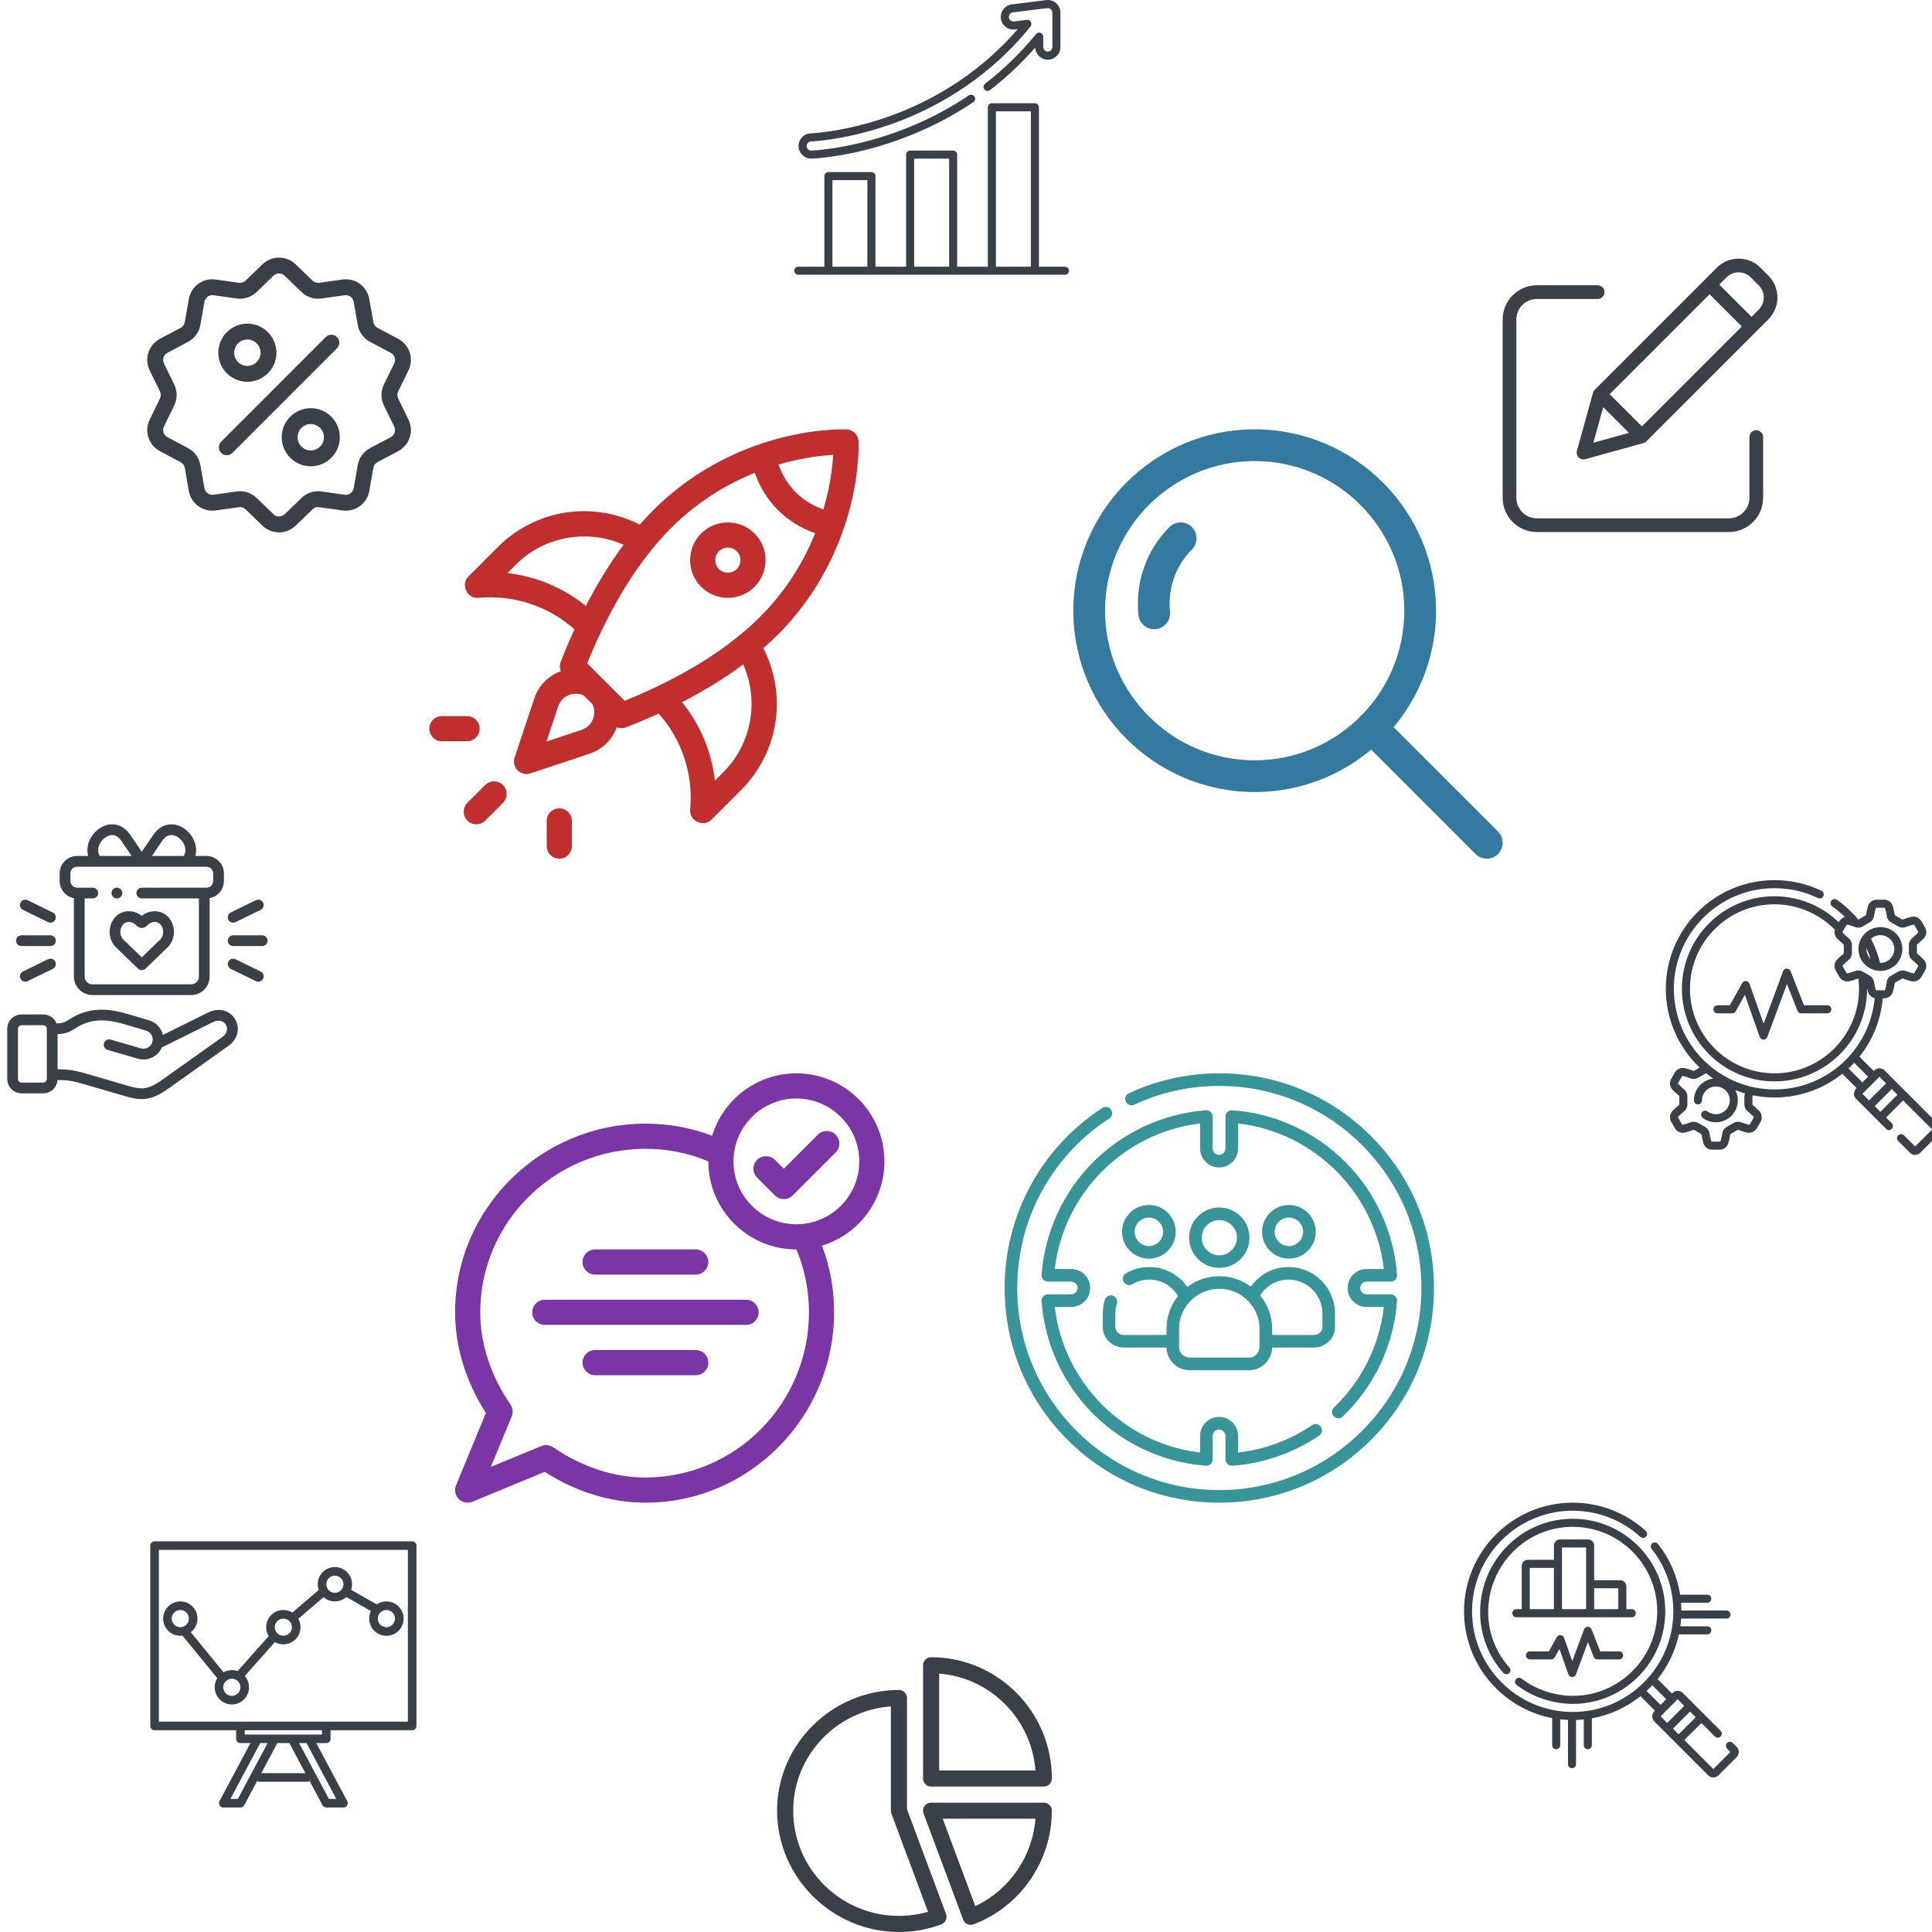 <svg width="450" height="450" viewBox="0 0 450 450" fill="none" xmlns="http://www.w3.org/2000/svg">
<g clip-path="url(#clip0)">
<path d="M277.611 122.757C276.169 121.314 273.829 121.314 272.387 122.757C267.032 128.112 264.4 135.571 265.165 143.224C265.356 145.131 266.962 146.552 268.837 146.552C268.961 146.552 269.085 146.546 269.208 146.533C271.239 146.33 272.72 144.518 272.517 142.489C271.973 137.05 273.83 131.762 277.611 127.981C279.054 126.539 279.054 124.199 277.611 122.757Z" fill="#34799F"/>
<path d="M292.241 100C268.949 100 250 118.949 250 142.241C250 165.533 268.949 184.483 292.241 184.483C315.533 184.483 334.483 165.533 334.483 142.241C334.483 118.949 315.533 100 292.241 100ZM292.241 177.094C273.023 177.094 257.389 161.459 257.389 142.241C257.389 123.023 273.023 107.389 292.241 107.389C311.458 107.389 327.094 123.023 327.094 142.241C327.094 161.459 311.459 177.094 292.241 177.094Z" fill="#34799F"/>
<path d="M348.918 193.693L322.07 166.846C320.627 165.403 318.289 165.403 316.846 166.846C315.403 168.288 315.403 170.628 316.846 172.07L343.693 198.918C344.415 199.639 345.36 200 346.305 200C347.251 200 348.196 199.639 348.918 198.918C350.361 197.475 350.361 195.136 348.918 193.693Z" fill="#34799F"/>
<path d="M319.355 264.645C309.912 255.201 297.355 250 284 250C276.641 250 269.552 251.562 262.93 254.643C262.197 254.985 261.879 255.856 262.22 256.589C262.561 257.323 263.432 257.641 264.166 257.3C270.398 254.4 277.071 252.93 284 252.93C309.955 252.93 331.07 274.045 331.07 300C331.07 325.955 309.955 347.07 284 347.07C258.045 347.07 236.93 325.955 236.93 300C236.93 284.008 244.944 269.247 258.367 260.514C259.046 260.073 259.238 259.166 258.796 258.488C258.355 257.81 257.448 257.618 256.77 258.059C242.512 267.334 234 283.013 234 300C234 313.355 239.201 325.912 248.645 335.355C258.088 344.799 270.645 350 284 350C297.355 350 309.912 344.799 319.355 335.355C328.799 325.912 334 313.355 334 300C334 286.645 328.799 274.088 319.355 264.645V264.645Z" fill="#379498"/>
<path d="M318.306 298.511H323.932C324.759 298.529 325.471 297.763 325.393 296.939C324.67 287.024 320.386 277.683 313.331 270.636C306.275 263.588 296.928 259.315 287.011 258.604C286.187 258.526 285.424 259.238 285.441 260.064L285.439 267.504C285.439 268.324 284.771 268.992 283.949 268.992C283.128 268.992 282.46 268.324 282.459 267.504L282.458 260.072C282.475 259.244 281.71 258.533 280.885 258.611C270.99 259.346 261.667 263.628 254.634 270.67C247.6 277.713 243.329 287.042 242.607 296.939C242.529 297.763 243.241 298.528 244.068 298.511H249.499C250.321 298.511 250.989 299.179 250.989 300C250.989 300.821 250.321 301.489 249.499 301.489H244.068C243.241 301.471 242.529 302.237 242.607 303.061C243.329 312.958 247.6 322.287 254.635 329.33C261.669 336.372 270.992 340.655 280.887 341.389C281.711 341.468 282.478 340.755 282.46 339.928V334.45C282.46 333.629 283.128 332.961 283.949 332.961C284.771 332.961 285.439 333.629 285.439 334.45V339.935C285.42 340.761 286.187 341.474 287.008 341.396C294.251 340.877 301.256 338.449 307.264 334.375C307.934 333.921 308.109 333.01 307.655 332.341C307.201 331.671 306.29 331.496 305.62 331.95C300.472 335.441 294.538 337.631 288.368 338.329V334.45C288.368 332.013 286.386 330.031 283.949 330.031C281.513 330.031 279.53 332.013 279.53 334.45V338.318C261.879 336.268 247.702 322.073 245.676 304.419H249.499C251.936 304.419 253.918 302.437 253.918 300C253.918 297.563 251.936 295.581 249.499 295.581H245.677C247.702 277.927 261.879 263.733 279.529 261.682L279.53 267.504C279.53 269.94 281.513 271.922 283.95 271.922C286.386 271.922 288.369 269.94 288.369 267.504L288.37 261.671C306.073 263.679 320.294 277.881 322.323 295.581H318.306C315.869 295.581 313.887 297.563 313.887 300C313.887 302.437 315.869 304.419 318.306 304.419H322.324C321.307 313.315 317.222 321.577 310.715 327.825C310.132 328.386 310.113 329.313 310.673 329.897C311.234 330.48 312.161 330.499 312.745 329.938C320.156 322.821 324.647 313.276 325.393 303.061C325.471 302.237 324.758 301.471 323.932 301.489H318.306C317.485 301.489 316.817 300.821 316.817 300C316.817 299.179 317.485 298.511 318.306 298.511V298.511Z" fill="#379498"/>
<path d="M291.031 288.281C291.031 284.404 287.877 281.25 284 281.25C280.123 281.25 276.969 284.404 276.969 288.281C276.969 292.158 280.123 295.312 284 295.312C287.877 295.312 291.031 292.158 291.031 288.281ZM279.898 288.281C279.898 286.02 281.738 284.18 284 284.18C286.262 284.18 288.102 286.02 288.102 288.281C288.102 290.543 286.262 292.383 284 292.383C281.738 292.383 279.898 290.543 279.898 288.281Z" fill="#379498"/>
<path d="M306.461 286.914C306.461 283.468 303.657 280.664 300.211 280.664C296.765 280.664 293.961 283.468 293.961 286.914C293.961 290.36 296.765 293.164 300.211 293.164C303.657 293.164 306.461 290.36 306.461 286.914ZM296.891 286.914C296.891 285.083 298.38 283.594 300.211 283.594C302.042 283.594 303.531 285.083 303.531 286.914C303.531 288.745 302.042 290.234 300.211 290.234C298.38 290.234 296.891 288.745 296.891 286.914Z" fill="#379498"/>
<path d="M267.594 293.164C271.04 293.164 273.844 290.36 273.844 286.914C273.844 283.468 271.04 280.664 267.594 280.664C264.147 280.664 261.344 283.468 261.344 286.914C261.344 290.36 264.147 293.164 267.594 293.164ZM267.594 283.594C269.425 283.594 270.914 285.083 270.914 286.914C270.914 288.745 269.425 290.234 267.594 290.234C265.763 290.234 264.273 288.745 264.273 286.914C264.273 285.083 265.763 283.594 267.594 283.594Z" fill="#379498"/>
<path d="M260.139 303.613C260.381 302.841 259.952 302.019 259.18 301.777C258.407 301.535 257.586 301.965 257.344 302.737C256.691 304.525 256.87 307.195 256.851 309.082C256.851 311.721 259.057 313.867 261.769 313.867H271.698C271.76 316.785 274.151 319.141 277.084 319.141H290.916C293.848 319.141 296.24 316.785 296.302 313.867H306.036C308.747 313.867 310.953 311.721 310.953 309.082V305.957C310.953 299.98 306.114 295.117 300.165 295.117H300.069C296.581 295.117 293.325 296.86 291.341 299.678C289.302 298.163 286.779 297.266 284.049 297.266H283.951C281.164 297.266 278.593 298.202 276.532 299.775C274.558 296.896 271.279 295.117 267.736 295.117H267.639C265.763 295.117 263.907 295.62 262.275 296.57C261.576 296.978 261.339 297.874 261.746 298.573C262.153 299.272 263.05 299.509 263.749 299.102C264.934 298.412 266.28 298.047 267.639 298.047H267.736C270.476 298.047 272.998 299.523 274.389 301.868C272.706 303.967 271.695 306.628 271.695 309.521V310.938H261.769C260.673 310.938 259.781 310.105 259.781 309.082C259.818 307.576 259.612 305.034 260.139 303.613ZM300.069 298.047H300.165C304.498 298.047 308.023 301.595 308.023 305.957V309.082C308.023 310.105 307.132 310.938 306.036 310.938H296.305V309.521C296.305 306.564 295.252 303.847 293.501 301.728C294.909 299.467 297.395 298.047 300.069 298.047V298.047ZM284.049 300.195C289.191 300.195 293.375 304.379 293.375 309.521V313.752C293.375 315.108 292.272 316.211 290.916 316.211H277.084C275.728 316.211 274.625 315.108 274.625 313.752V309.521C274.625 304.379 278.809 300.195 283.951 300.195H284.049Z" fill="#379498"/>
<g clip-path="url(#clip1)">
<path d="M138.617 296.875H162.054C163.672 296.875 164.984 295.563 164.984 293.945C164.984 292.327 163.672 291.016 162.054 291.016H138.617C136.999 291.016 135.687 292.327 135.687 293.945C135.687 295.563 136.999 296.875 138.617 296.875ZM162.054 314.453H138.617C136.999 314.453 135.687 315.765 135.687 317.383C135.687 319.001 136.999 320.312 138.617 320.312H162.054C163.672 320.312 164.984 319.001 164.984 317.383C164.984 315.765 163.673 314.453 162.054 314.453ZM206 270.508C206 259.2 196.8 250 185.492 250C176.258 250 168.431 256.135 165.87 264.542C160.924 262.667 155.715 261.719 150.336 261.719C126.082 261.719 106 281.34 106 305.664C106 313.69 108.475 321.765 113.173 329.115L106.221 345.952C105.77 347.046 106.021 348.305 106.858 349.142C107.699 349.983 108.958 350.228 110.047 349.778L126.885 342.827C134.235 347.525 142.31 350 150.336 350C174.667 350 194.281 329.91 194.281 305.664C194.281 300.285 193.333 295.075 191.458 290.13C199.865 287.569 206 279.742 206 270.508ZM150.336 344.141C143.007 344.141 135.581 341.709 128.859 337.108C128.043 336.55 127 336.441 126.086 336.818L114.327 341.672L119.182 329.913C119.559 328.999 119.45 327.956 118.891 327.14C114.291 320.419 111.859 312.993 111.859 305.664C111.859 284.663 129.12 267.578 150.336 267.578C155.432 267.578 160.35 268.561 164.984 270.498C164.984 270.501 164.984 270.504 164.984 270.508C164.984 281.816 174.184 291.016 185.492 291.016C185.495 291.016 185.499 291.015 185.502 291.015C187.439 295.65 188.422 300.568 188.422 305.664C188.422 326.88 171.336 344.141 150.336 344.141V344.141ZM185.492 285.156C177.415 285.156 170.843 278.585 170.843 270.508C170.843 262.431 177.415 255.859 185.492 255.859C193.569 255.859 200.14 262.431 200.14 270.508C200.14 278.585 193.569 285.156 185.492 285.156ZM173.773 302.734H126.898C125.28 302.734 123.968 304.046 123.968 305.664C123.968 307.282 125.28 308.594 126.898 308.594H173.773C175.391 308.594 176.703 307.282 176.703 305.664C176.703 304.046 175.391 302.734 173.773 302.734ZM190.493 264.293L182.562 272.224L180.491 270.153C179.347 269.008 177.492 269.008 176.348 270.153C175.203 271.297 175.203 273.152 176.348 274.296L180.491 278.439C181.04 278.988 181.785 279.297 182.562 279.297C183.339 279.297 184.084 278.988 184.634 278.439L194.636 268.436C195.78 267.292 195.78 265.437 194.636 264.293C193.492 263.149 191.637 263.149 190.493 264.293V264.293Z" fill="#7B35A4"/>
</g>
<g clip-path="url(#clip2)">
<path d="M199.984 102.805C199.914 101.295 198.706 100.087 197.195 100.016C196.935 100.004 190.725 99.742 182.084 101.929C174.136 103.94 162.495 108.503 152.173 118.825C151.084 119.914 150.036 121.045 149.022 122.207C144.167 119.709 138.621 118.648 133.146 119.207C126.699 119.866 120.621 122.756 116.031 127.346L109.126 134.251C107.187 136.07 108.811 139.564 111.463 139.241C119.654 138.496 127.697 141.159 133.804 146.577C132.576 149.262 131.509 151.825 130.601 154.168C130.324 154.883 130.344 155.66 130.626 156.343C127.712 157.394 125.445 159.696 124.448 162.686L119.867 176.428C119.516 177.48 119.79 178.641 120.575 179.426C121.36 180.21 122.52 180.484 123.573 180.133L137.315 175.553C140.305 174.556 142.607 172.288 143.658 169.375C144.34 169.656 145.118 169.677 145.833 169.4C148.176 168.491 150.739 167.425 153.424 166.197C158.843 172.303 161.505 180.347 160.76 188.538C160.437 191.19 163.932 192.813 165.75 190.875L172.655 183.97C177.245 179.38 180.135 173.301 180.794 166.855C181.353 161.379 180.292 155.834 177.794 150.978C178.955 149.965 180.087 148.917 181.176 147.827C191.497 137.506 196.061 125.865 198.072 117.917C200.258 109.275 199.997 103.065 199.984 102.805V102.805ZM118.18 133.484L120.174 131.489C126.787 124.876 136.888 123.158 145.248 126.894C141.81 131.508 138.888 136.407 136.447 141.137C131.183 136.878 124.853 134.24 118.18 133.484V133.484ZM138.296 166.893C137.945 168.381 136.912 169.511 135.462 169.994L127.279 172.722L130.007 164.539C130.49 163.089 131.62 162.056 133.107 161.705C134.107 161.469 135.1 161.582 135.972 162.009L137.992 164.029C138.419 164.901 138.532 165.894 138.296 166.893ZM168.512 179.826L166.517 181.821C165.76 175.148 163.122 168.818 158.864 163.553C163.594 161.113 168.493 158.191 173.106 154.753C176.843 163.113 175.125 173.213 168.512 179.826ZM177.032 143.684C167.719 152.997 155.058 159.371 145.485 163.236L136.764 154.516C140.63 144.943 147.004 132.281 156.316 122.968C162.742 116.543 169.735 112.576 175.811 110.127C176.928 113.432 178.792 116.388 181.202 118.799C183.612 121.208 186.568 123.071 189.872 124.189C187.355 130.465 183.363 137.354 177.032 143.684V143.684ZM191.788 118.651C186.872 117.003 182.993 113.121 181.347 108.204C182.025 108.005 182.682 107.824 183.312 107.662C187.827 106.503 191.634 106.083 194.064 105.936C193.896 108.7 193.368 113.254 191.788 118.651V118.651Z" fill="#C02E2E"/>
<path d="M117.153 182.847C116.009 181.703 114.154 181.703 113.01 182.847L108.867 186.99C107.723 188.134 107.723 189.989 108.867 191.133C110.011 192.278 111.866 192.278 113.01 191.133L117.153 186.99C118.297 185.846 118.297 183.991 117.153 182.847V182.847Z" fill="#C02E2E"/>
<path d="M130.274 188.281C128.656 188.281 127.344 189.593 127.344 191.211V197.071C127.344 198.688 128.656 200 130.274 200C131.892 200 133.203 198.688 133.203 197.071V191.211C133.203 189.593 131.892 188.281 130.274 188.281Z" fill="#C02E2E"/>
<path d="M111.719 169.727C111.719 168.109 110.407 166.797 108.789 166.797H102.93C101.312 166.797 100 168.109 100 169.727C100 171.345 101.312 172.656 102.93 172.656L108.789 172.657C110.407 172.656 111.719 171.345 111.719 169.727Z" fill="#C02E2E"/>
<path d="M163.316 124.255C159.889 127.682 159.889 133.257 163.316 136.684C166.743 140.111 172.319 140.111 175.745 136.684C179.172 133.257 179.172 127.681 175.745 124.255C172.319 120.828 166.743 120.828 163.316 124.255ZM171.602 132.541C170.46 133.683 168.601 133.683 167.459 132.541C166.317 131.399 166.317 129.54 167.459 128.398C168.601 127.255 170.46 127.256 171.602 128.398C172.745 129.54 172.745 131.399 171.602 132.541Z" fill="#C02E2E"/>
</g>
<path d="M216.875 386C215.839 386 215 386.839 215 387.875V414.25C215 415.286 215.839 416.125 216.875 416.125H243.125C244.161 416.125 245 415.286 245 414.25C245 398.734 232.409 386 216.875 386ZM218.75 412.375V389.822C230.702 390.74 240.27 400.36 241.179 412.375H218.75Z" fill="#394047"/>
<path d="M220.349 445.799L211.25 421.412V395.5C211.25 394.464 210.411 393.625 209.375 393.625C193.934 393.625 181 406.143 181 421.75C181 437.24 193.809 450 209.375 450C212.772 450 216.095 449.398 219.253 448.21C220.22 447.846 220.71 446.768 220.349 445.799ZM209.375 446.25C195.797 446.25 184.75 435.259 184.75 421.75C184.75 408.934 194.794 398.396 207.5 397.445V421.75C207.5 421.974 207.54 422.196 207.618 422.405L216.157 445.291C213.962 445.928 211.689 446.25 209.375 446.25Z" fill="#394047"/>
<path d="M243.125 419.875H216.875C216.261 419.875 215.685 420.176 215.335 420.681C214.984 421.186 214.904 421.83 215.118 422.405L224.336 447.11C224.7 448.086 225.786 448.574 226.753 448.21C237.667 444.104 245 433.47 245 421.75C245 420.714 244.16 419.875 243.125 419.875ZM227.166 443.969L219.576 423.612H241.178C240.5 432.398 235.101 440.249 227.166 443.969Z" fill="#394047"/>
<g clip-path="url(#clip3)">
<path d="M248.061 62.121H241.986V24.986C241.986 24.468 241.566 24.047 241.047 24.047H231.027C230.508 24.047 230.088 24.468 230.088 24.986V62.121H222.949V36.008C222.949 35.489 222.529 35.069 222.01 35.069H211.99C211.471 35.069 211.051 35.489 211.051 36.008V62.121H203.912V41.018C203.912 40.499 203.492 40.078 202.973 40.078H192.953C192.434 40.078 192.014 40.499 192.014 41.018V62.121H185.939C185.42 62.121 185 62.542 185 63.061C185 63.579 185.42 64 185.939 64H248.061C248.579 64 249 63.579 249 63.061C249 62.542 248.579 62.121 248.061 62.121ZM202.033 62.121H193.892V41.957H202.033V62.121ZM221.07 62.121H212.93V36.947H221.07V62.121ZM240.108 62.121H231.967V25.926H240.108V62.121Z" fill="#394047"/>
<path d="M246.001 0.737C245.368 0.178 244.525 -0.083 243.688 0.023L235.672 1.024C234.081 1.223 232.918 2.717 233.117 4.31C233.318 5.92 234.79 7.067 236.402 6.865L237.056 6.784C227.218 18.191 215.522 24.086 207.257 27.049C196.952 30.743 188.931 31.059 188.853 31.062C187.233 31.112 185.954 32.472 186.003 34.093C186.052 35.693 187.344 36.947 188.944 36.947C188.974 36.947 189.004 36.946 189.034 36.945C189.391 36.935 197.894 36.634 209.096 32.643C215.393 30.399 221.318 27.42 226.707 23.789C227.137 23.499 227.251 22.915 226.961 22.485C226.672 22.055 226.088 21.941 225.657 22.231C220.399 25.774 214.614 28.682 208.465 30.873C197.538 34.767 189.322 35.057 188.978 35.068L188.944 35.068C188.366 35.068 187.899 34.615 187.881 34.036C187.863 33.45 188.326 32.958 188.912 32.939C188.994 32.937 197.244 32.634 207.891 28.817C216.811 25.619 229.628 19.09 240.032 6.145C240.55 5.5 240.003 4.522 239.184 4.624L236.17 5.001C235.647 5.066 235.14 4.723 235.007 4.213C234.848 3.599 235.277 2.967 235.905 2.888L243.921 1.886C244.547 1.807 245.118 2.313 245.118 2.943V10.958C245.118 11.545 244.64 12.023 244.053 12.023C243.466 12.023 242.988 11.546 242.988 10.958V8.528C242.988 8.145 242.74 7.785 242.381 7.65C242.01 7.51 241.572 7.627 241.321 7.934C237.813 12.233 233.818 16.123 229.448 19.496C229.037 19.813 228.961 20.403 229.278 20.814C229.595 21.225 230.185 21.3 230.596 20.984C234.403 18.046 237.931 14.725 241.113 11.091C241.182 12.653 242.474 13.902 244.053 13.902C245.676 13.902 246.996 12.582 246.996 10.959V2.943C246.996 2.099 246.633 1.295 246.001 0.737Z" fill="#394047"/>
</g>
<path d="M451.506 261.877L443.95 254.321C443.95 254.32 443.949 254.32 443.949 254.319L441.297 251.668C441.296 251.667 441.296 251.667 441.295 251.666L438.955 249.326C438.636 249.007 438.212 248.831 437.761 248.831C437.311 248.831 436.887 249.007 436.568 249.325L436.436 249.458L433.096 246.117C436.118 242.339 438.081 237.667 438.527 232.538H438.831C439.812 232.538 440.668 231.874 440.914 230.923C441.055 230.379 441.239 229.611 441.319 229.045C441.33 228.966 441.381 228.893 441.453 228.851L443.021 227.948C443.094 227.906 443.183 227.899 443.257 227.929C443.79 228.144 444.551 228.369 445.095 228.52C446.04 228.782 447.043 228.373 447.534 227.525L448.381 226.061C448.873 225.211 448.726 224.137 448.023 223.449C447.621 223.055 447.046 222.511 446.593 222.159C446.531 222.11 446.493 222.031 446.493 221.947V220.143C446.493 220.06 446.531 219.98 446.593 219.932C447.046 219.579 447.621 219.035 448.023 218.641C448.726 217.953 448.873 216.879 448.381 216.029L447.534 214.565C447.043 213.717 446.041 213.309 445.096 213.57C444.551 213.721 443.79 213.946 443.257 214.161C443.183 214.191 443.094 214.184 443.021 214.142L441.453 213.239C441.381 213.197 441.33 213.124 441.319 213.045C441.239 212.479 441.055 211.711 440.914 211.167C440.669 210.216 439.812 209.552 438.831 209.552H437.134C436.153 209.552 435.296 210.216 435.05 211.167C434.91 211.711 434.725 212.479 434.646 213.045C434.634 213.124 434.584 213.197 434.511 213.239L432.944 214.142C432.903 214.165 432.859 214.177 432.814 214.178C431.368 212.433 429.7 210.887 427.845 209.584C427.421 209.286 426.837 209.389 426.539 209.813C426.241 210.236 426.344 210.821 426.767 211.119C427.817 211.856 428.8 212.678 429.714 213.573C429.187 213.721 428.72 214.066 428.431 214.565L428.287 214.814C424.28 210.946 418.891 208.75 413.312 208.75C401.423 208.75 391.75 218.423 391.75 230.312C391.75 242.202 401.423 251.875 413.312 251.875C425.202 251.875 434.875 242.202 434.875 230.312C434.875 230.277 434.874 230.242 434.874 230.207C434.934 230.463 434.995 230.711 435.05 230.924C435.255 231.713 435.881 232.304 436.649 232.482C435.551 244.481 425.476 253.75 413.312 253.75C400.389 253.75 389.875 243.236 389.875 230.312C389.875 217.389 400.389 206.875 413.312 206.875C416.864 206.875 420.275 207.649 423.451 209.175C423.917 209.399 424.478 209.202 424.702 208.736C424.926 208.269 424.73 207.709 424.263 207.485C420.832 205.836 417.147 205 413.312 205C399.355 205 388 216.355 388 230.312C388 237.526 391.033 244.044 395.891 248.659L394.622 249.39C394.548 249.433 394.461 249.44 394.386 249.41C393.968 249.241 393.35 249.042 392.547 248.818C391.603 248.557 390.601 248.966 390.11 249.813L389.262 251.277C388.77 252.128 388.918 253.203 389.621 253.891C390.214 254.47 390.695 254.903 391.049 255.179C391.113 255.229 391.15 255.307 391.15 255.391V257.195C391.15 257.279 391.113 257.358 391.049 257.408C390.595 257.763 390.021 258.305 389.621 258.697C388.918 259.385 388.77 260.459 389.262 261.31L390.11 262.774C390.601 263.621 391.603 264.03 392.549 263.768C393.35 263.545 393.968 263.346 394.385 263.177C394.461 263.147 394.548 263.153 394.622 263.196L396.191 264.101C396.264 264.143 396.313 264.214 396.324 264.294C396.403 264.852 396.588 265.622 396.729 266.173C396.975 267.123 397.831 267.786 398.812 267.786H400.51C401.49 267.786 402.347 267.123 402.593 266.172C402.733 265.628 402.918 264.861 402.998 264.292C403.009 264.213 403.059 264.142 403.132 264.1L404.7 263.196C404.773 263.154 404.861 263.147 404.935 263.177C405.459 263.389 406.224 263.615 406.775 263.768C407.719 264.03 408.721 263.621 409.212 262.773L410.06 261.309C410.552 260.459 410.404 259.385 409.702 258.698C409.301 258.305 408.728 257.762 408.272 257.406C408.21 257.358 408.173 257.279 408.173 257.195V255.391C408.173 255.306 408.209 255.229 408.27 255.181C408.29 255.166 408.312 255.148 408.332 255.132C409.943 255.454 411.608 255.625 413.312 255.625C419.277 255.625 424.776 253.56 429.115 250.093L432.458 253.436L432.326 253.568C432.007 253.887 431.831 254.311 431.831 254.761C431.831 255.212 432.007 255.636 432.325 255.955L434.668 258.297L437.319 260.949L437.32 260.949L439.303 262.933C439.67 263.299 440.263 263.299 440.629 262.933C440.995 262.566 440.995 261.973 440.629 261.607L439.308 260.286L443.285 256.308L450.047 263.07L446.07 267.047L443.454 264.432C443.088 264.066 442.494 264.066 442.128 264.432C441.762 264.798 441.762 265.391 442.128 265.757L444.876 268.506C445.195 268.824 445.619 269 446.07 269C446.52 269 446.944 268.824 447.263 268.506L451.505 264.263C451.824 263.944 452 263.521 452 263.07C452 262.619 451.824 262.195 451.506 261.877V261.877ZM407.119 258.885C407.42 259.12 407.872 259.53 408.391 260.038C408.481 260.126 408.5 260.263 408.438 260.37L407.59 261.834C407.527 261.943 407.399 261.996 407.276 261.962C406.565 261.764 405.983 261.578 405.637 261.438C405.024 261.191 404.341 261.239 403.765 261.571L402.196 262.475C401.626 262.803 401.232 263.386 401.142 264.031C401.089 264.406 400.959 265 400.778 265.703C400.746 265.826 400.636 265.911 400.51 265.911H398.812C398.686 265.911 398.575 265.825 398.544 265.705C398.362 264.994 398.233 264.4 398.181 264.03C398.087 263.373 397.701 262.806 397.126 262.475L395.558 261.571C394.982 261.24 394.299 261.191 393.684 261.438C393.335 261.579 392.769 261.76 392.048 261.961C391.925 261.995 391.796 261.943 391.733 261.834L390.885 260.371C390.823 260.263 390.842 260.126 390.932 260.037C391.451 259.53 391.902 259.121 392.202 258.887C392.717 258.486 393.025 257.853 393.025 257.195V255.391C393.025 254.726 392.726 254.11 392.202 253.7C391.91 253.473 391.459 253.064 390.932 252.55C390.842 252.462 390.823 252.324 390.885 252.216L391.733 250.753C391.796 250.644 391.925 250.591 392.046 250.625C392.769 250.826 393.335 251.007 393.685 251.149C394.299 251.396 394.982 251.347 395.558 251.015L397.123 250.113C397.207 250.065 397.286 250.01 397.362 249.952C397.911 250.399 398.479 250.824 399.066 251.224C396.525 251.52 394.545 253.68 394.545 256.294C394.545 256.812 394.965 257.231 395.483 257.231C396.001 257.231 396.42 256.812 396.42 256.294C396.42 254.513 397.874 253.064 399.661 253.064C401.448 253.064 402.901 254.513 402.901 256.294C402.901 258.075 401.448 259.524 399.661 259.524C398.955 259.524 398.285 259.302 397.722 258.882C397.307 258.572 396.719 258.658 396.41 259.073C396.1 259.488 396.186 260.075 396.6 260.385C397.49 261.048 398.548 261.399 399.661 261.399C402.481 261.399 404.776 259.109 404.776 256.294C404.776 255.439 404.564 254.633 404.19 253.924C404.918 254.206 405.661 254.457 406.42 254.672C406.34 254.899 406.297 255.142 406.297 255.392V257.195C406.297 257.853 406.605 258.485 407.119 258.885V258.885ZM413.312 250C402.457 250 393.625 241.168 393.625 230.312C393.625 219.457 402.457 210.625 413.312 210.625C418.587 210.625 423.674 212.775 427.37 216.544C427.17 217.281 427.375 218.087 427.941 218.641C428.344 219.036 428.919 219.58 429.371 219.932C429.434 219.98 429.471 220.06 429.471 220.143V221.947C429.471 222.031 429.434 222.11 429.371 222.159C428.919 222.51 428.344 223.055 427.941 223.449C427.239 224.137 427.092 225.211 427.584 226.061L428.431 227.525C428.922 228.373 429.924 228.782 430.869 228.52C431.414 228.369 432.175 228.144 432.708 227.929C432.753 227.911 432.803 227.908 432.852 227.917C432.948 228.706 433 229.509 433 230.312C433 241.168 424.168 250 413.312 250V250ZM435.447 227.227L433.879 226.324C433.545 226.132 433.176 226.034 432.806 226.034C432.536 226.034 432.265 226.086 432.006 226.19C431.654 226.332 431.072 226.518 430.368 226.713C430.246 226.747 430.117 226.695 430.054 226.586L429.207 225.122C429.144 225.014 429.163 224.877 429.253 224.789C429.774 224.279 430.225 223.87 430.523 223.638C431.046 223.23 431.346 222.614 431.346 221.947V220.143C431.346 219.477 431.046 218.86 430.523 218.453C430.225 218.22 429.774 217.811 429.253 217.302C429.163 217.214 429.144 217.077 429.207 216.968L429.282 216.837C429.289 216.826 429.296 216.815 429.302 216.803L430.054 215.504C430.117 215.395 430.246 215.343 430.368 215.377C431.072 215.572 431.654 215.758 432.006 215.9C432.62 216.147 433.302 216.099 433.879 215.767L435.447 214.863C436.025 214.531 436.409 213.963 436.502 213.307C436.555 212.932 436.684 212.339 436.866 211.636C436.897 211.513 437.008 211.427 437.134 211.427H438.831C438.957 211.427 439.067 211.513 439.099 211.636C439.281 212.339 439.41 212.933 439.463 213.307C439.555 213.963 439.94 214.531 440.517 214.863L442.085 215.766C442.662 216.099 443.345 216.147 443.958 215.9C444.31 215.758 444.892 215.572 445.596 215.377C445.719 215.343 445.848 215.395 445.911 215.504L446.758 216.968C446.821 217.076 446.802 217.213 446.711 217.302C446.191 217.811 445.74 218.22 445.441 218.453C444.918 218.86 444.618 219.476 444.618 220.143V221.947C444.618 222.614 444.918 223.23 445.441 223.638C445.74 223.871 446.191 224.28 446.711 224.789C446.801 224.877 446.821 225.014 446.758 225.122L445.911 226.586C445.848 226.695 445.719 226.747 445.596 226.713C444.892 226.518 444.311 226.332 443.958 226.19C443.344 225.943 442.662 225.992 442.085 226.324L440.517 227.227C439.94 227.56 439.555 228.127 439.463 228.783V228.784C439.41 229.157 439.281 229.751 439.099 230.455C439.067 230.577 438.957 230.663 438.831 230.663H437.134C437.008 230.663 436.897 230.577 436.866 230.455C436.684 229.751 436.555 229.158 436.502 228.783C436.409 228.127 436.025 227.559 435.447 227.227ZM431.867 247.54L435.109 250.784L433.784 252.109L430.54 248.866C430.998 248.441 431.441 247.998 431.867 247.54ZM437.761 250.784L439.308 252.331L435.331 256.308L433.784 254.761L437.761 250.784ZM437.982 258.96L436.657 257.634L440.634 253.657L441.96 254.982L437.982 258.96Z" fill="#394047"/>
<path d="M443.098 221.045C443.098 218.23 440.803 215.94 437.982 215.94C436.351 215.94 434.897 216.707 433.959 217.897C433.924 217.937 433.891 217.979 433.863 218.023C433.237 218.87 432.867 219.915 432.867 221.045C432.867 223.86 435.162 226.15 437.982 226.15C440.803 226.15 443.098 223.86 443.098 221.045ZM441.223 221.045C441.223 222.826 439.769 224.275 437.982 224.275C437.954 224.275 437.927 224.274 437.899 224.273C437.423 222.327 436.716 220.447 435.792 218.667C436.369 218.138 437.138 217.815 437.982 217.815C439.769 217.815 441.223 219.264 441.223 221.045V221.045ZM434.75 220.825C435.112 221.641 435.426 222.476 435.692 223.328C435.105 222.743 434.742 221.936 434.742 221.045C434.742 220.971 434.745 220.898 434.75 220.825Z" fill="#394047"/>
<path d="M425.616 234.149H420.179L417.069 226.198C416.928 225.838 416.582 225.602 416.196 225.602C416.193 225.602 416.191 225.602 416.188 225.602C415.799 225.605 415.452 225.849 415.317 226.213L410.779 238.451L407.492 229.136C407.37 228.788 407.055 228.545 406.688 228.514C406.32 228.482 405.969 228.669 405.79 228.991L402.91 234.149H400.031C399.513 234.149 399.094 234.569 399.094 235.086C399.094 235.604 399.513 236.024 400.031 236.024H403.46C403.8 236.024 404.113 235.84 404.279 235.544L406.415 231.717L409.873 241.519C410.004 241.891 410.355 242.141 410.75 242.144H410.757C411.149 242.144 411.5 241.9 411.636 241.533L416.22 229.173L418.667 235.428C418.807 235.787 419.154 236.024 419.54 236.024H425.616C426.134 236.024 426.554 235.604 426.554 235.087C426.554 234.569 426.134 234.149 425.616 234.149Z" fill="#394047"/>
<path d="M48.581 235.789L37.947 241.056C37.572 239.484 36.388 238.147 34.731 237.656L29.807 236.197C26.257 235.141 21.585 234.274 16.93 236.959C16.635 237.128 16.37 237.298 16.137 237.447C15.252 238.014 14.711 238.359 13.165 238.369C12.669 237.147 11.469 236.283 10.071 236.283H5.026C3.185 236.283 1.688 237.78 1.688 239.62V251.323C1.688 253.163 3.185 254.66 5.026 254.66H10.071C11.838 254.66 13.289 253.28 13.402 251.541C15.491 251.57 16.86 251.728 19.695 252.561C21.254 253.02 27.919 254.959 28.426 255.106C30.101 255.592 31.509 256 32.976 256C34.633 256 36.365 255.479 38.643 253.961C38.653 253.954 38.664 253.947 38.674 253.939L53.316 243.519C55.394 242.043 55.998 239.378 54.723 237.322C53.47 235.294 50.887 234.65 48.581 235.789V235.789ZM10.909 251.323C10.909 251.784 10.533 252.16 10.071 252.16H5.026C4.564 252.16 4.188 251.784 4.188 251.323V239.62C4.188 239.158 4.564 238.783 5.026 238.783H10.071C10.533 238.783 10.909 239.158 10.909 239.62V251.323H10.909ZM51.868 241.482L37.24 251.891C33.924 254.098 32.516 253.689 29.123 252.705C28.609 252.556 21.959 250.622 20.401 250.163C17.361 249.269 15.859 249.078 13.409 249.043V240.865C15.524 240.808 16.521 240.17 17.486 239.552C17.705 239.412 17.932 239.266 18.177 239.126C21.207 237.378 24.472 237.219 29.096 238.593L34.02 240.053C35.16 240.391 35.818 241.587 35.488 242.722C35.487 242.723 35.487 242.725 35.486 242.727C35.153 243.862 33.954 244.515 32.812 244.184L25.771 242.143C25.108 241.951 24.414 242.333 24.222 242.996C24.03 243.659 24.412 244.352 25.075 244.544L32.117 246.585C34.391 247.244 36.772 246.087 37.689 243.973L49.689 238.03C50.653 237.554 51.961 237.609 52.597 238.638C53.168 239.559 52.855 240.781 51.868 241.482V241.482Z" fill="#394047"/>
<path d="M26.98 220.628L32.157 225.621C32.399 225.854 32.712 225.971 33.025 225.971C33.337 225.971 33.65 225.854 33.892 225.621L39.069 220.628C39.08 220.618 39.09 220.607 39.101 220.597C40.987 218.641 40.987 215.459 39.099 213.503C37.533 211.883 34.878 211.826 33.023 213.317C31.169 211.825 28.514 211.881 26.95 213.503C25.058 215.459 25.058 218.642 26.95 220.598C26.96 220.608 26.97 220.618 26.98 220.628V220.628ZM28.748 215.239C29.536 214.423 30.838 214.679 31.594 215.384L31.643 215.43C32.015 215.778 32.399 216.138 33.024 216.138C33.652 216.138 34.035 215.777 34.406 215.428L34.452 215.384C35.208 214.679 36.512 214.424 37.301 215.239C38.244 216.216 38.248 217.863 37.315 218.846L33.025 222.985L28.733 218.846C27.782 217.847 27.787 216.234 28.748 215.239V215.239Z" fill="#394047"/>
<path d="M4.983 220.352H11.745C12.435 220.352 12.995 219.792 12.995 219.102C12.995 218.411 12.435 217.852 11.745 217.852H4.983C4.293 217.852 3.733 218.411 3.733 219.102C3.733 219.792 4.293 220.352 4.983 220.352Z" fill="#394047"/>
<path d="M5.335 211.92L11.2 214.783C11.376 214.869 11.563 214.91 11.747 214.91C12.21 214.91 12.655 214.652 12.872 214.208C13.174 213.587 12.917 212.839 12.297 212.536L6.432 209.673C5.812 209.37 5.063 209.628 4.761 210.248C4.458 210.868 4.715 211.617 5.335 211.92V211.92Z" fill="#394047"/>
<path d="M11.2 223.421L5.335 226.283C4.715 226.586 4.458 227.335 4.761 227.955C4.977 228.399 5.422 228.657 5.885 228.657C6.069 228.657 6.256 228.616 6.432 228.53L12.297 225.667C12.917 225.364 13.174 224.616 12.872 223.995C12.569 223.375 11.82 223.118 11.2 223.421V223.421Z" fill="#394047"/>
<path d="M61.062 217.852H54.301C53.611 217.852 53.051 218.411 53.051 219.102C53.051 219.792 53.611 220.352 54.301 220.352H61.062C61.753 220.352 62.312 219.792 62.312 219.102C62.312 218.411 61.753 217.852 61.062 217.852Z" fill="#394047"/>
<path d="M54.302 214.91C54.486 214.91 54.673 214.869 54.85 214.783L60.711 211.92C61.331 211.617 61.588 210.868 61.285 210.248C60.982 209.628 60.234 209.37 59.613 209.673L53.753 212.536C53.132 212.839 52.875 213.588 53.178 214.208C53.395 214.652 53.84 214.91 54.302 214.91Z" fill="#394047"/>
<path d="M60.711 226.284L54.85 223.421C54.229 223.118 53.481 223.375 53.178 223.995C52.875 224.615 53.132 225.364 53.753 225.667L59.613 228.53C59.79 228.616 59.977 228.657 60.161 228.657C60.624 228.657 61.069 228.399 61.285 227.955C61.588 227.335 61.331 226.587 60.711 226.284Z" fill="#394047"/>
<path d="M17.217 209.194V227.474C17.217 229.84 19.142 231.764 21.509 231.764H44.54C46.905 231.764 48.829 229.84 48.829 227.474V209.194C50.718 208.848 52.154 207.192 52.154 205.206V203.43C52.154 201.194 50.334 199.374 48.096 199.374H45.507C45.804 198.269 45.728 197.075 45.257 195.904C44.413 193.806 42.474 192.249 40.432 192.028C38.584 191.829 36.9 192.696 35.692 194.473L33.024 198.4L30.353 194.472C29.147 192.697 27.465 191.83 25.616 192.028C23.573 192.248 21.633 193.805 20.789 195.904C20.318 197.075 20.242 198.269 20.538 199.374H17.953C15.715 199.374 13.895 201.194 13.895 203.43V205.205C13.895 207.191 15.329 208.846 17.217 209.194V209.194ZM37.76 195.878C38.443 194.874 39.252 194.415 40.164 194.514C41.296 194.636 42.437 195.591 42.938 196.836C43.157 197.381 43.396 198.375 42.825 199.374H35.385L37.76 195.878ZM23.109 196.837C23.61 195.591 24.751 194.636 25.884 194.514C26.796 194.415 27.604 194.874 28.286 195.878L30.663 199.374H23.221C22.65 198.376 22.89 197.381 23.109 196.837V196.837ZM16.395 203.43C16.395 202.572 17.093 201.874 17.953 201.874H48.096C48.956 201.874 49.655 202.572 49.655 203.43V205.206C49.655 206.064 48.956 206.762 48.096 206.762H33.025C32.334 206.762 31.775 207.321 31.775 208.012C31.775 208.702 32.334 209.262 33.025 209.262H46.329V227.474C46.329 228.461 45.527 229.264 44.54 229.264H21.509C20.521 229.264 19.717 228.461 19.717 227.474V209.262H21.608C22.299 209.262 22.858 208.702 22.858 208.012C22.858 207.321 22.299 206.762 21.608 206.762H17.953C17.094 206.762 16.395 206.064 16.395 205.206V203.43H16.395Z" fill="#394047"/>
<path d="M27.224 209.261C27.915 209.261 28.474 208.702 28.474 208.011C28.474 207.321 27.915 206.761 27.224 206.761H27.221C26.53 206.761 25.973 207.321 25.973 208.011C25.972 208.702 26.534 209.261 27.224 209.261V209.261Z" fill="#394047"/>
<g clip-path="url(#clip4)">
<path d="M92.744 92.829C92.487 92.302 92.487 91.698 92.744 91.171L95.131 86.288C96.46 83.569 95.407 80.329 92.734 78.91L87.933 76.363C87.415 76.088 87.06 75.599 86.958 75.022L86.019 69.668C85.497 66.687 82.739 64.684 79.743 65.108L74.362 65.869C73.781 65.951 73.207 65.765 72.785 65.357L68.879 61.578C66.704 59.474 63.296 59.474 61.121 61.578L57.215 65.357C56.793 65.765 56.219 65.951 55.638 65.87L50.257 65.109C47.26 64.684 44.504 66.688 43.981 69.668L43.042 75.022C42.94 75.599 42.585 76.088 42.067 76.363L37.266 78.91C34.593 80.329 33.54 83.57 34.869 86.288L37.256 91.171C37.513 91.698 37.513 92.302 37.256 92.829L34.869 97.712C33.54 100.431 34.593 103.672 37.266 105.09L42.067 107.637C42.585 107.912 42.94 108.401 43.042 108.979L43.981 114.332C44.457 117.046 46.783 118.949 49.458 118.948C49.721 118.948 49.988 118.93 50.257 118.892L55.638 118.131C56.219 118.048 56.794 118.235 57.215 118.643L61.121 122.422C62.209 123.474 63.604 124 65 124C66.395 124 67.791 123.474 68.879 122.422L72.785 118.643C73.207 118.235 73.781 118.049 74.362 118.131L79.743 118.892C82.741 119.316 85.497 117.313 86.019 114.332L86.959 108.979C87.06 108.401 87.415 107.912 87.933 107.637L92.734 105.09C95.407 103.672 96.46 100.431 95.131 97.712L92.744 92.829ZM91.004 101.829L86.203 104.377C84.672 105.189 83.622 106.634 83.323 108.341L82.384 113.694C82.207 114.703 81.275 115.38 80.26 115.237L74.879 114.476C73.163 114.233 71.464 114.785 70.219 115.99L66.312 119.769C65.577 120.48 64.424 120.48 63.688 119.769L59.781 115.99C58.729 114.971 57.352 114.419 55.916 114.419C55.652 114.419 55.387 114.438 55.121 114.476L49.74 115.237C48.726 115.38 47.793 114.703 47.616 113.694L46.677 108.34C46.378 106.633 45.328 105.189 43.797 104.376L38.996 101.829C38.091 101.349 37.735 100.253 38.185 99.333L40.572 94.45C41.333 92.893 41.333 91.107 40.572 89.55L38.185 84.667C37.735 83.747 38.091 82.651 38.996 82.171L43.797 79.623C45.328 78.811 46.378 77.366 46.677 75.659L47.616 70.306C47.793 69.297 48.725 68.62 49.739 68.763L55.121 69.524C56.837 69.767 58.535 69.215 59.781 68.01L63.688 64.231C64.423 63.52 65.576 63.52 66.312 64.231L70.219 68.01C71.464 69.215 73.163 69.767 74.879 69.524L80.26 68.763C81.274 68.62 82.207 69.297 82.384 70.306L83.323 75.659C83.622 77.366 84.672 78.811 86.203 79.623L91.004 82.171C91.908 82.651 92.265 83.747 91.815 84.667L89.428 89.55C88.667 91.107 88.667 92.893 89.428 94.45L91.815 99.333C92.265 100.253 91.909 101.349 91.004 101.829Z" fill="#394047"/>
<path d="M78.486 78.514C77.765 77.794 76.596 77.794 75.875 78.514L51.514 102.876C50.794 103.596 50.794 104.765 51.514 105.486C51.875 105.846 52.347 106.026 52.819 106.026C53.292 106.026 53.764 105.846 54.124 105.486L78.485 81.125C79.206 80.404 79.206 79.235 78.486 78.514Z" fill="#394047"/>
<path d="M57.617 75.389C53.886 75.389 50.85 78.425 50.85 82.157C50.85 85.888 53.886 88.924 57.617 88.924C61.349 88.924 64.385 85.888 64.385 82.157C64.385 78.425 61.349 75.389 57.617 75.389ZM57.617 85.233C55.921 85.233 54.541 83.853 54.541 82.157C54.541 80.46 55.921 79.081 57.617 79.081C59.314 79.081 60.694 80.46 60.694 82.157C60.694 83.853 59.314 85.233 57.617 85.233Z" fill="#394047"/>
<path d="M72.382 95.076C68.651 95.076 65.615 98.112 65.615 101.843C65.615 105.575 68.651 108.611 72.382 108.611C76.114 108.611 79.15 105.575 79.15 101.843C79.15 98.112 76.114 95.076 72.382 95.076ZM72.382 104.919C70.686 104.919 69.306 103.54 69.306 101.843C69.306 100.147 70.686 98.767 72.382 98.767C74.079 98.767 75.458 100.147 75.458 101.843C75.458 103.54 74.079 104.919 72.382 104.919Z" fill="#394047"/>
</g>
<g clip-path="url(#clip5)">
<path d="M409.069 100.204C408.189 100.204 407.476 100.918 407.476 101.798V115.951C407.472 118.591 405.334 120.73 402.694 120.732H357.97C355.33 120.73 353.191 118.591 353.188 115.951V74.414C353.191 71.775 355.33 69.636 357.97 69.633H372.122C373.002 69.633 373.716 68.919 373.716 68.039C373.716 67.159 373.002 66.445 372.122 66.445H357.97C353.57 66.45 350.005 70.015 350 74.414V115.951C350.005 120.351 353.57 123.916 357.97 123.921H402.694C407.093 123.916 410.658 120.351 410.663 115.951V101.798C410.663 100.918 409.95 100.204 409.069 100.204V100.204Z" fill="#394047"/>
<path d="M410.032 62.343C407.231 59.542 402.689 59.542 399.888 62.343L371.451 90.78C371.257 90.975 371.116 91.217 371.042 91.482L367.303 104.982C367.149 105.536 367.305 106.129 367.711 106.535C368.118 106.941 368.711 107.098 369.264 106.944L382.765 103.204C383.03 103.131 383.271 102.99 383.466 102.795L411.902 74.358C414.699 71.555 414.699 67.017 411.902 64.214L410.032 62.343ZM374.924 91.816L398.198 68.542L405.704 76.048L382.43 99.322L374.924 91.816ZM373.425 94.825L379.422 100.822L371.127 103.12L373.425 94.825ZM409.649 72.104L407.958 73.794L400.452 66.288L402.143 64.597C403.699 63.041 406.222 63.041 407.778 64.597L409.649 66.468C411.202 68.026 411.202 70.547 409.649 72.104V72.104Z" fill="#394047"/>
</g>
<path d="M42 381C42.167 381 42.334 380.989 42.5 380.968L50.61 390.88C50.217 391.508 50.005 392.234 50 392.975C49.995 393.717 50.196 394.445 50.58 395.079C50.965 395.713 51.518 396.227 52.178 396.565C52.838 396.903 53.579 397.05 54.318 396.991C55.057 396.932 55.766 396.669 56.364 396.231C56.962 395.793 57.426 395.197 57.706 394.51C57.985 393.823 58.068 393.072 57.945 392.341C57.822 391.61 57.498 390.927 57.01 390.369L64.025 382.476C64.784 382.909 65.665 383.08 66.531 382.965C67.397 382.849 68.202 382.453 68.822 381.836C69.441 381.22 69.841 380.417 69.962 379.552C70.082 378.686 69.915 377.805 69.486 377.043L75.364 372.005C76.099 372.653 77.048 373.007 78.028 373C79.008 372.993 79.951 372.626 80.678 371.968L86.407 375.242C85.979 376.116 85.883 377.117 86.138 378.056C86.393 378.996 86.981 379.811 87.793 380.348C88.605 380.885 89.585 381.109 90.55 380.976C91.514 380.844 92.398 380.365 93.035 379.628C93.672 378.892 94.019 377.949 94.011 376.975C94.004 376.002 93.642 375.064 92.993 374.338C92.345 373.612 91.454 373.146 90.487 373.029C89.521 372.912 88.545 373.15 87.741 373.701L81.783 370.296C81.991 369.692 82.05 369.047 81.957 368.415C81.864 367.783 81.621 367.182 81.248 366.664C80.875 366.145 80.383 365.723 79.814 365.433C79.245 365.143 78.615 364.994 77.976 364.998C77.337 365.002 76.709 365.159 76.143 365.455C75.577 365.752 75.09 366.18 74.724 366.703C74.357 367.226 74.121 367.829 74.036 368.462C73.95 369.095 74.017 369.739 74.232 370.341L68.1 375.597C67.335 375.125 66.433 374.924 65.54 375.026C64.647 375.129 63.815 375.53 63.178 376.164C62.54 376.799 62.136 377.629 62.029 378.522C61.921 379.415 62.118 380.317 62.587 381.084L55.344 389.233C54.81 389.042 54.241 388.967 53.676 389.013C53.11 389.059 52.561 389.226 52.065 389.501L44.433 380.172C45.184 379.595 45.705 378.77 45.904 377.844C46.104 376.918 45.968 375.951 45.52 375.116C45.073 374.281 44.344 373.632 43.463 373.285C42.582 372.937 41.606 372.914 40.709 373.219C39.813 373.525 39.053 374.138 38.567 374.951C38.081 375.764 37.899 376.723 38.054 377.657C38.209 378.592 38.691 379.441 39.413 380.053C40.136 380.665 41.053 381.001 42 381V381ZM90 375C90.395 375 90.782 375.117 91.111 375.337C91.44 375.557 91.696 375.869 91.848 376.235C91.999 376.6 92.039 377.002 91.962 377.39C91.884 377.778 91.694 378.135 91.414 378.414C91.135 378.694 90.778 378.884 90.39 378.962C90.002 379.039 89.6 378.999 89.235 378.848C88.869 378.696 88.557 378.44 88.337 378.111C88.117 377.782 88 377.396 88 377C88.001 376.47 88.212 375.961 88.586 375.586C88.961 375.212 89.47 375.001 90 375V375ZM78 367C78.395 367 78.782 367.117 79.111 367.337C79.44 367.557 79.696 367.869 79.848 368.235C79.999 368.6 80.039 369.002 79.962 369.39C79.884 369.778 79.694 370.135 79.414 370.414C79.135 370.694 78.778 370.884 78.39 370.962C78.002 371.039 77.6 370.999 77.235 370.848C76.869 370.696 76.557 370.44 76.337 370.111C76.117 369.782 76 369.396 76 369C76.001 368.47 76.212 367.961 76.586 367.586C76.961 367.212 77.47 367.001 78 367V367ZM66 377C66.395 377 66.782 377.117 67.111 377.337C67.44 377.557 67.696 377.869 67.848 378.235C67.999 378.6 68.039 379.002 67.962 379.39C67.884 379.778 67.694 380.135 67.414 380.414C67.135 380.694 66.778 380.884 66.39 380.962C66.002 381.039 65.6 380.999 65.235 380.848C64.869 380.696 64.557 380.44 64.337 380.111C64.117 379.782 64 379.396 64 379C64.001 378.47 64.212 377.961 64.586 377.586C64.961 377.212 65.47 377.001 66 377V377ZM56 393C56 393.396 55.883 393.782 55.663 394.111C55.443 394.44 55.131 394.696 54.765 394.848C54.4 394.999 53.998 395.039 53.61 394.962C53.222 394.884 52.865 394.694 52.586 394.414C52.306 394.135 52.116 393.778 52.038 393.39C51.961 393.002 52.001 392.6 52.152 392.235C52.304 391.869 52.56 391.557 52.889 391.337C53.218 391.117 53.604 391 54 391C54.53 391.001 55.038 391.212 55.413 391.586C55.788 391.961 55.999 392.47 56 393V393ZM42 375C42.395 375 42.782 375.117 43.111 375.337C43.44 375.557 43.696 375.869 43.848 376.235C43.999 376.6 44.039 377.002 43.962 377.39C43.884 377.778 43.694 378.135 43.414 378.414C43.135 378.694 42.778 378.884 42.39 378.962C42.002 379.039 41.6 378.999 41.235 378.848C40.869 378.696 40.557 378.44 40.337 378.111C40.117 377.782 40 377.396 40 377C40.001 376.47 40.212 375.961 40.586 375.586C40.961 375.212 41.47 375.001 42 375V375Z" fill="#394047"/>
<path d="M96 359H36C35.735 359 35.48 359.105 35.293 359.293C35.105 359.48 35 359.735 35 360V402C35 402.265 35.105 402.52 35.293 402.707C35.48 402.895 35.735 403 36 403H55V405C55 405.265 55.105 405.52 55.293 405.707C55.48 405.895 55.735 406 56 406H58.334L51.117 419.53C51.036 419.682 50.996 419.853 51.001 420.026C51.005 420.198 51.054 420.367 51.143 420.515C51.232 420.663 51.357 420.785 51.508 420.87C51.658 420.955 51.827 421 52 421H56C56.181 421 56.359 420.951 56.515 420.857C56.67 420.764 56.797 420.63 56.883 420.47L60 414.625V415H72V414.625L75.118 420.47C75.203 420.63 75.33 420.764 75.485 420.857C75.641 420.951 75.819 421 76 421H80C80.173 421 80.342 420.955 80.493 420.87C80.643 420.785 80.768 420.663 80.857 420.515C80.946 420.367 80.995 420.198 80.999 420.026C81.004 419.853 80.964 419.682 80.882 419.53L73.666 406H76C76.265 406 76.52 405.895 76.707 405.707C76.895 405.52 77 405.265 77 405V403H96C96.265 403 96.52 402.895 96.707 402.707C96.895 402.52 97 402.265 97 402V360C97 359.735 96.895 359.48 96.707 359.293C96.52 359.105 96.265 359 96 359ZM55.4 419H53.666L60.6 406H62.334L55.4 419ZM60.866 413L64.6 406H67.4L71.134 413H60.866ZM78.334 419H76.6L69.666 406H71.4L78.334 419ZM75 404H57V403H75V404ZM95 401H37V361H95V401Z" fill="#394047"/>
<path d="M404.506 406.877L403.593 405.964C403.227 405.597 402.633 405.598 402.267 405.964C401.901 406.33 401.901 406.923 402.267 407.289L403.047 408.07L399.07 412.047L392.308 405.285L396.286 401.308L399.44 404.463C399.806 404.829 400.4 404.829 400.766 404.463C401.132 404.096 401.132 403.503 400.766 403.137L396.95 399.321C396.95 399.321 396.949 399.32 396.949 399.319L394.297 396.668C394.296 396.667 394.296 396.666 394.295 396.666L391.955 394.326C391.636 394.007 391.212 393.831 390.761 393.831C390.31 393.831 389.887 394.007 389.568 394.325L389.435 394.458L386.081 391.103C388.478 388.107 390.21 384.557 391.051 380.678H397.656C398.174 380.678 398.594 380.258 398.594 379.74C398.594 379.222 398.174 378.803 397.656 378.803H391.383C391.466 378.206 391.527 377.604 391.568 376.995H402.125C402.643 376.995 403.062 376.575 403.062 376.058C403.062 375.54 402.643 375.12 402.125 375.12H391.623C391.619 374.513 391.593 373.911 391.547 373.312H397.657C398.174 373.312 398.594 372.893 398.594 372.375C398.594 371.857 398.174 371.437 397.657 371.437H391.333C390.678 367.127 388.927 363.096 386.17 359.614C385.849 359.208 385.259 359.139 384.853 359.46C384.447 359.782 384.379 360.372 384.7 360.778C388.004 364.951 389.75 369.977 389.75 375.312C389.75 388.236 379.236 398.75 366.312 398.75C353.389 398.75 342.875 388.236 342.875 375.312C342.875 362.389 353.389 351.875 366.312 351.875C372.155 351.875 377.751 354.037 382.071 357.963C382.454 358.312 383.047 358.283 383.395 357.9C383.744 357.517 383.715 356.924 383.332 356.576C378.667 352.335 372.622 350 366.312 350C352.355 350 341 361.355 341 375.312C341 387.635 349.852 397.928 361.53 400.17V406.495C361.53 407.013 361.95 407.432 362.468 407.432C362.986 407.432 363.405 407.013 363.405 406.495V400.457C364.002 400.526 364.605 400.574 365.213 400.6V410.903C365.213 411.421 365.633 411.841 366.151 411.841C366.669 411.841 367.088 411.421 367.088 410.903V400.612C367.696 400.594 368.299 400.555 368.896 400.494V406.495C368.896 407.013 369.316 407.432 369.833 407.432C370.351 407.432 370.771 407.013 370.771 406.495V400.232C375.004 399.477 378.875 397.664 382.103 395.081L385.458 398.436L385.326 398.568C385.007 398.887 384.831 399.311 384.831 399.761C384.831 400.212 385.007 400.636 385.325 400.955L387.666 403.296C387.667 403.296 387.667 403.297 387.668 403.297L390.319 405.949C390.32 405.949 390.321 405.95 390.321 405.95L397.876 413.506C398.195 413.825 398.619 414 399.07 414C399.521 414 399.944 413.824 400.263 413.506L404.506 409.263C404.824 408.944 405 408.521 405 408.07C405 407.619 404.824 407.195 404.506 406.877V406.877ZM384.853 392.526L388.109 395.784L386.784 397.109L383.526 393.853C383.984 393.427 384.427 392.984 384.853 392.526ZM390.982 403.96L389.657 402.634L393.634 398.657L394.96 399.982L390.982 403.96ZM390.761 395.784L392.308 397.331L388.331 401.308L386.784 399.761L390.761 395.784Z" fill="#394047"/>
<path d="M353.257 392.474C357.012 395.296 361.523 396.818 366.313 396.875C378.202 396.875 387.875 387.202 387.875 375.312C387.875 363.423 378.202 353.75 366.313 353.75C360.575 353.75 355.178 355.996 351.116 360.074C347.072 364.135 344.811 369.543 344.75 375.302C344.694 380.605 346.62 385.701 350.175 389.653C350.521 390.038 351.114 390.07 351.499 389.723C351.884 389.377 351.915 388.784 351.569 388.399C348.33 384.798 346.574 380.154 346.625 375.323C346.681 370.055 348.748 365.109 352.445 361.397C356.152 357.675 361.077 355.625 366.313 355.625C377.168 355.625 386 364.457 386 375.312C386 386.168 377.168 395 366.324 395C361.946 394.948 357.818 393.556 354.384 390.975C353.97 390.664 353.382 390.747 353.071 391.161C352.76 391.575 352.843 392.163 353.257 392.474V392.474Z" fill="#394047"/>
<path d="M369.875 358.562H363.375C362.582 358.562 361.938 359.207 361.938 360V363.312H355.875C355.082 363.312 354.438 363.957 354.438 364.75V374.812H353.183C352.665 374.812 352.245 375.232 352.245 375.75C352.245 376.268 352.665 376.688 353.183 376.688H380.067C380.585 376.688 381.005 376.268 381.005 375.75C381.005 375.232 380.585 374.812 380.067 374.812H378.813V369.5C378.813 368.707 378.168 368.062 377.375 368.062H371.313V360C371.313 359.207 370.668 358.562 369.875 358.562ZM356.313 365.188H361.938V374.812H356.313V365.188ZM363.813 360.438H369.438V374.812H363.813V360.438ZM376.938 369.938V374.812H371.313V369.938H376.938Z" fill="#394047"/>
<path d="M377.125 384.632H372.711L370.706 379.506C370.565 379.144 370.217 378.91 369.825 378.91C369.436 378.914 369.089 379.157 368.954 379.522L366.214 386.91L364.299 381.483C364.177 381.135 363.862 380.892 363.495 380.86C363.128 380.829 362.776 381.016 362.596 381.337L360.757 384.631H356.355C355.838 384.631 355.418 385.051 355.418 385.569C355.418 386.087 355.838 386.506 356.355 386.506H361.308C361.647 386.506 361.961 386.323 362.126 386.026L363.222 384.064L365.308 389.978C365.439 390.35 365.79 390.6 366.185 390.603H366.192C366.584 390.603 366.935 390.36 367.071 389.992L369.857 382.481L371.198 385.911C371.339 386.27 371.685 386.507 372.071 386.507H377.125C377.643 386.507 378.062 386.087 378.062 385.569C378.062 385.051 377.643 384.632 377.125 384.632V384.632Z" fill="#394047"/>
</g>
<defs>
<clipPath id="clip0">
<rect width="450" height="450" fill="white"/>
</clipPath>
<clipPath id="clip1">
<rect width="100" height="100" fill="white" transform="translate(106 250)"/>
</clipPath>
<clipPath id="clip2">
<rect width="100" height="100" fill="white" transform="translate(100 100)"/>
</clipPath>
<clipPath id="clip3">
<rect width="64" height="64" fill="white" transform="translate(185)"/>
</clipPath>
<clipPath id="clip4">
<rect width="64" height="64" fill="white" transform="translate(33 60)"/>
</clipPath>
<clipPath id="clip5">
<rect width="64" height="64" fill="white" transform="translate(350 60)"/>
</clipPath>
</defs>
</svg>

